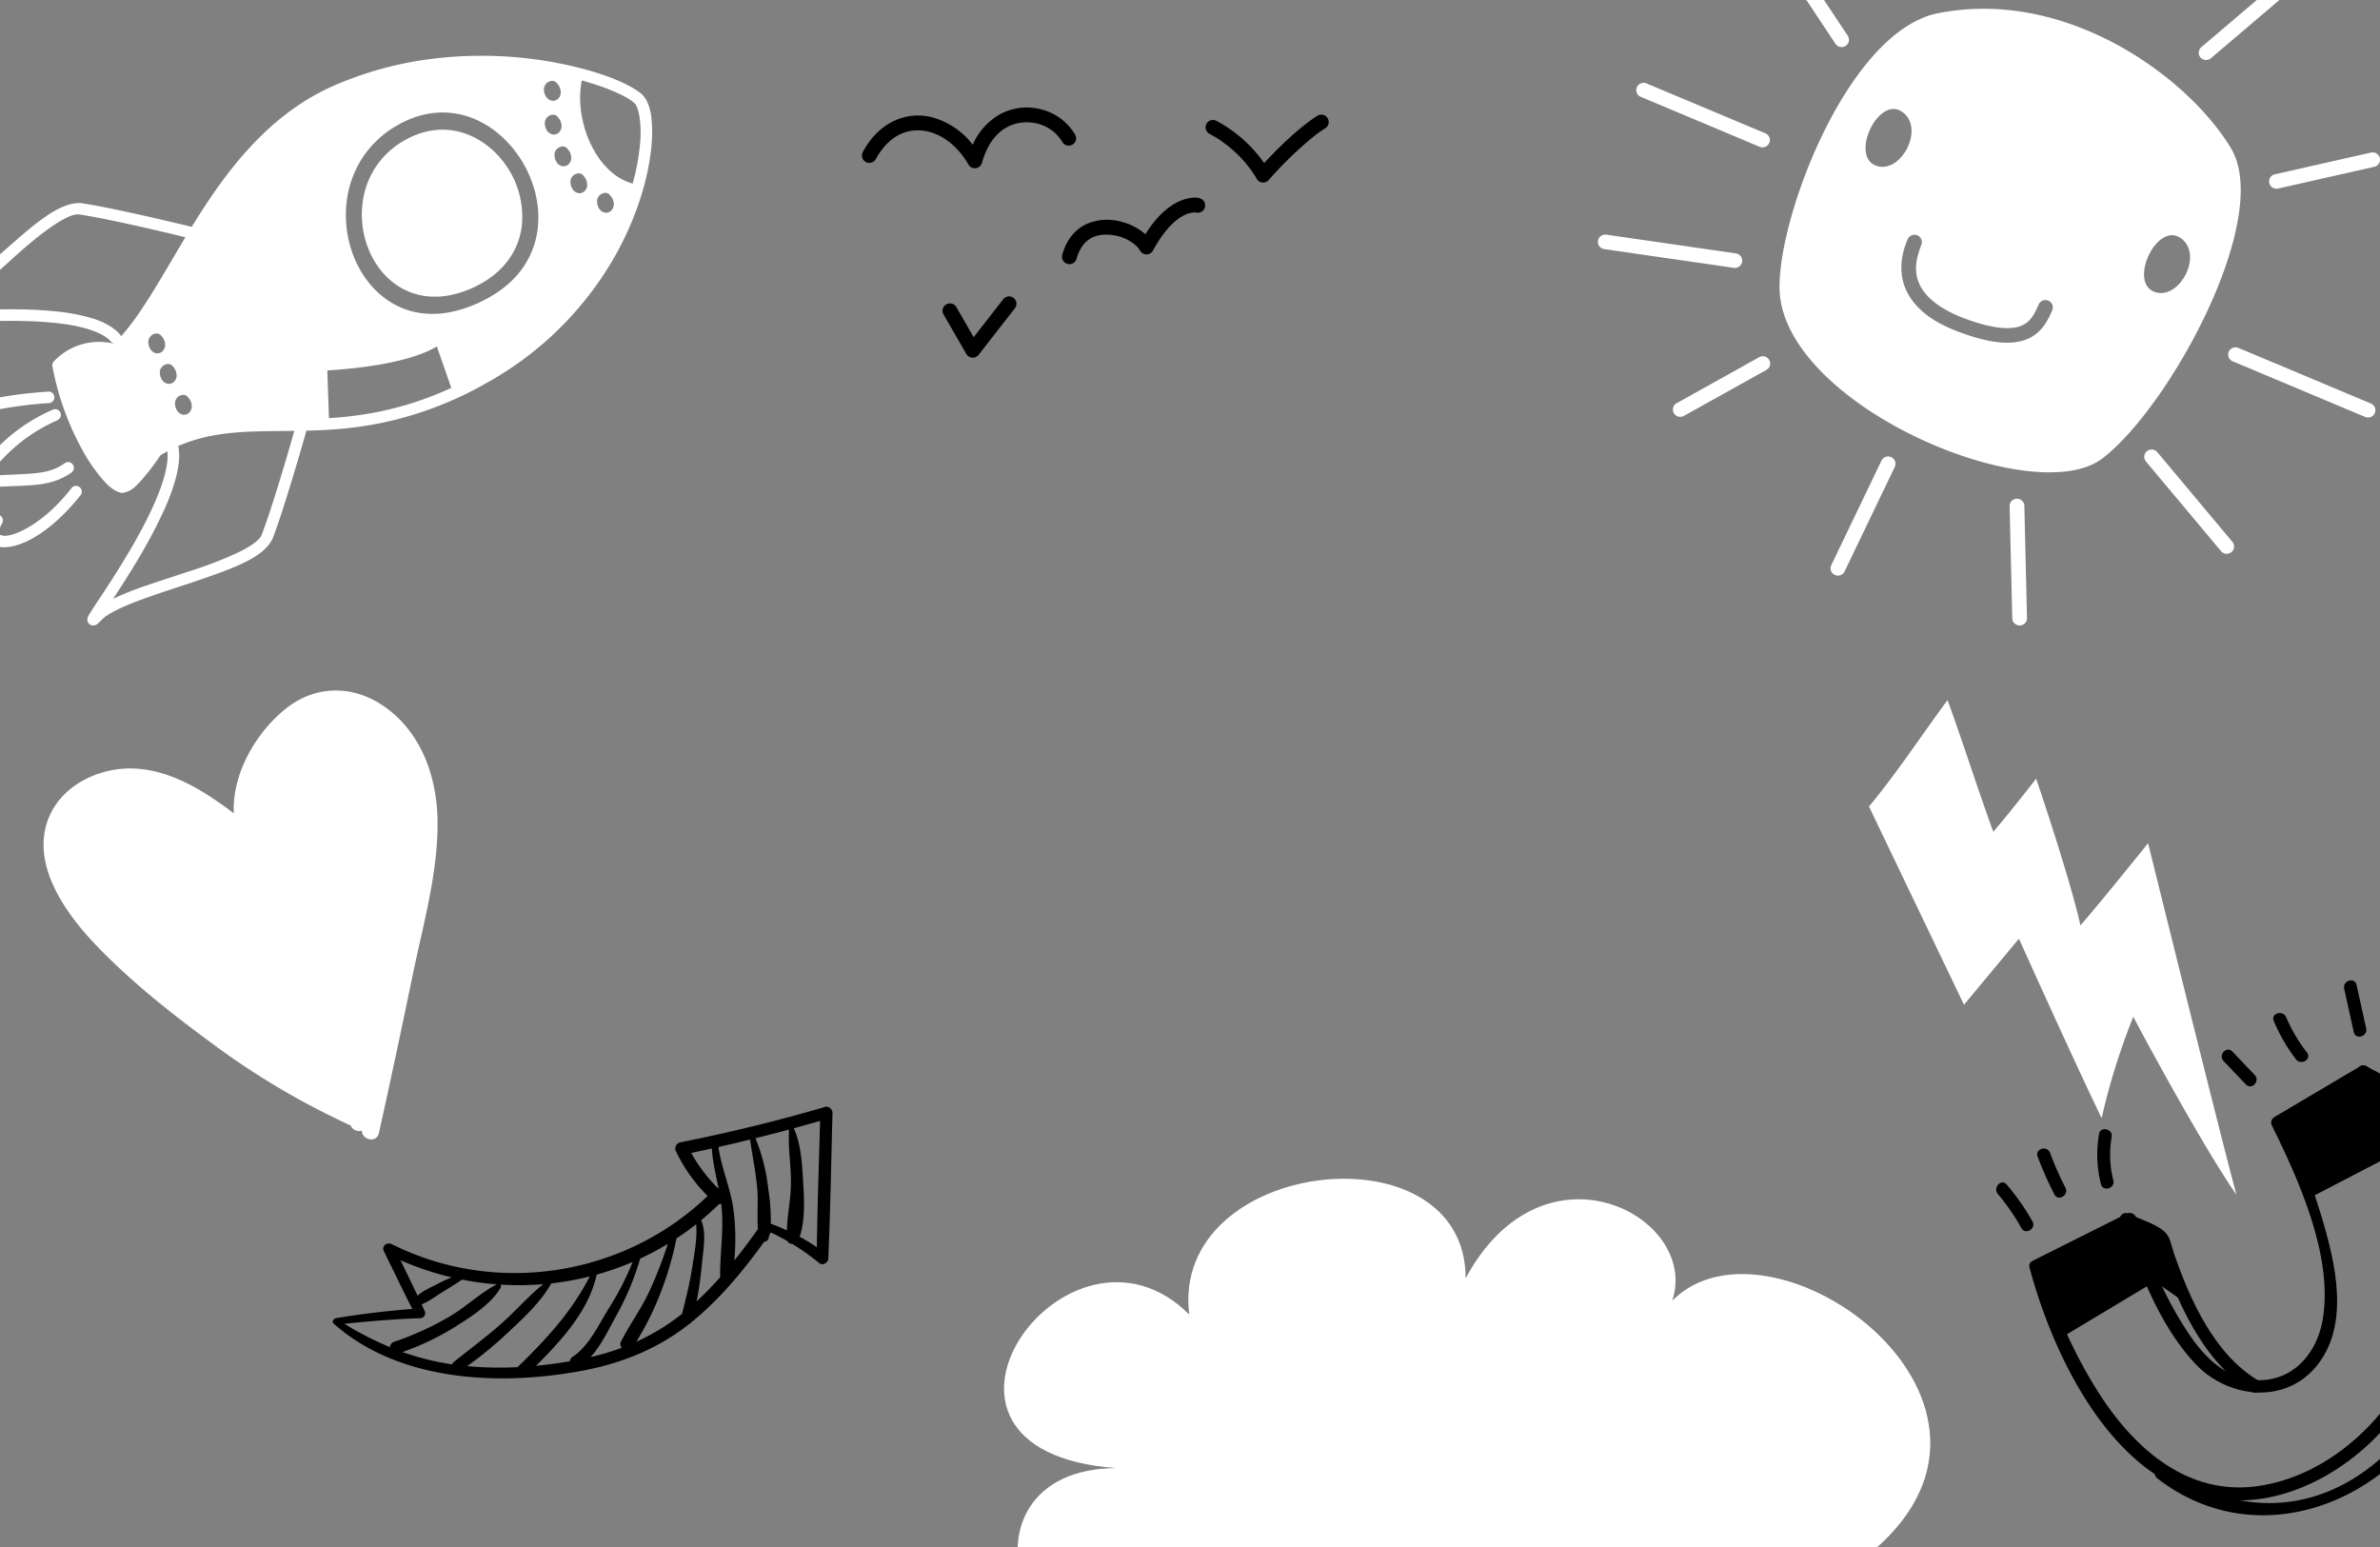 <svg xmlns="http://www.w3.org/2000/svg" xmlns:xlink="http://www.w3.org/1999/xlink" width="960" height="624" viewBox="0 0 960 624">
  <rect x="0" y="0" width="960" height="624" fill="#808080" stroke="none"/>
  <defs>
    <clipPath id="clip-path">
      <rect id="Rechteck_3765" data-name="Rechteck 3765" width="960" height="624" transform="translate(960 -3.286)" fill="#b2608e"/>
    </clipPath>
  </defs>
  <g id="Gruppe_maskieren_38" data-name="Gruppe maskieren 38" transform="translate(-960 3.286)" clip-path="url(#clip-path)">
    <g id="Gruppe_8037" data-name="Gruppe 8037" transform="translate(0 -179.286)">
      <path id="Pfad_1593" data-name="Pfad 1593" d="M3755.269,1312.057c-7.882-63.063,111.489-76.577,111.489-14.639,31.534-58.56,94.6-24.775,83.342,9.01,40.541-40.542,155.415,42.793,77.707,103.607,58.556,5.633,9.569,103.049-49.558,43.923-24.775,46.174-117.118,32.665-129.506-12.384-29.284,58.558-100.232,32.66-87.845,0-76.577,33.784-104.73-67.573-34.914-67.573C3631.386,1367.243,3706.278,1263.068,3755.269,1312.057Z" transform="translate(-2315.568 -605.815)" fill="#fff"/>
      <g id="Gruppe_7755" data-name="Gruppe 7755" transform="translate(1307.682 219.356)">
        <path id="Pfad_886" data-name="Pfad 886" d="M-.013-.188A2.972,2.972,0,0,1-1.221-4.212a.113.113,0,0,0,.01-.019C5.309-16.465,16.77-20.991,27.16-18.088A31,31,0,0,1,43.118-7.139,25.9,25.9,0,0,1,53.454-19.068a22.68,22.68,0,0,1,17.452-2.293A22.1,22.1,0,0,1,84.4-11.216a2.963,2.963,0,0,1-1.079,4.048l-.008,0a2.981,2.981,0,0,1-4.07-1.092,16.177,16.177,0,0,0-9.879-7.368C60.941-17.7,50.89-14.372,46.84.133A3,3,0,0,1,44.347,2.32,2.99,2.99,0,0,1,41.385.859C37.254-6.3,31.434-10.787,25.621-12.335c-7.9-2.017-15.887.7-21.6,10.954l.014,0A2.986,2.986,0,0,1,.645.076,2.871,2.871,0,0,1-.008-.187Z" transform="translate(1.576 22.171)"/>
        <path id="Pfad_887" data-name="Pfad 887" d="M0-.2C1.665-6.539,5.481-10.79,10.025-12.787a21.019,21.019,0,0,1,14.008-.764,23.305,23.305,0,0,1,9.488,4.982C43.758-25.013,54.492-23.554,55.429-23.075a2.98,2.98,0,0,1,2.111,3.642,2.978,2.978,0,0,1-3.649,2.1h0c-.02.072-.069-.056-.827-.014a9.679,9.679,0,0,0-3.519.937c-3.106,1.42-7.837,5.06-12.946,14.421A3,3,0,0,1,34.019-.433a3,3,0,0,1-2.612-1.482C30.162-4.2,26.576-6.746,22.492-7.8,15.436-9.429,8.436-8.142,5.759,1.348A2.982,2.982,0,0,1,0-.2Z" transform="translate(80.792 59.69)"/>
        <path id="Pfad_888" data-name="Pfad 888" d="M-.082-.2l-9.2-15.948A2.967,2.967,0,0,1-8.2-20.2l.009,0A2.971,2.971,0,0,1-4.13-19.141l.009.015L2.867-6.991,14.813-22.308a2.979,2.979,0,0,1,4.178-.5,2.975,2.975,0,0,1,.52,4.166L4.842.155A3,3,0,0,1,2.289,1.282a2.783,2.783,0,0,1-.57-.094A2.955,2.955,0,0,1-.08-.2Z" transform="translate(42.187 99.632)"/>
        <path id="Pfad_889" data-name="Pfad 889" d="M-.176-.221A48.036,48.036,0,0,0-12.4-13.956a40.827,40.827,0,0,0-6.744-4.359l.016,0a3,3,0,0,1-1.41-3.981,3,3,0,0,1,3.99-1.389A55.539,55.539,0,0,1,2.815-6.595c13.037-14.149,21.3-18.974,21.562-19.122a2.97,2.97,0,0,1,4.057,1.08l.006.01a2.975,2.975,0,0,1-1.089,4.064l0,0A52.355,52.355,0,0,0,21.4-16.184,149.5,149.5,0,0,0,4.632.261a2.968,2.968,0,0,1-2.522.988,2.745,2.745,0,0,1-.489-.086A2.939,2.939,0,0,1-.172-.222Z" transform="translate(159.429 29.013)"/>
      </g>
      <g id="Gruppe_7762" data-name="Gruppe 7762" transform="translate(891.017 198.497)">
        <path id="Pfad_869" data-name="Pfad 869" d="M-23.032-13.659l-.013.122c-1.025,9.666-6.837,19.061-18.637,24.79a41.855,41.855,0,0,1-10.154,3.509,30.905,30.905,0,0,1-9.3.492l-.041,0C-79.07,13.29-89.175-4.7-87.409-21.6l.01-.094a33.446,33.446,0,0,1,17.184-26.06,32.717,32.717,0,0,1,9.161-3.557,28.085,28.085,0,0,1,8.864-.5c8.964,1.009,16.7,6.15,21.979,13.224a36.243,36.243,0,0,1,7.179,24.926" transform="translate(302.55 81.767)" fill="#fff"/>
        <path id="Pfad_870" data-name="Pfad 870" d="M-.182-27.141A2.312,2.312,0,0,1-.2-30.021C8.887-41.633,21.093-55.347,27.193-62.093c-1.793-.162-4.771-.876-5.341-4.112a2.339,2.339,0,0,1,.628-1.89,101.927,101.927,0,0,1,21.785-17.6c-.8-.021-1.7-.037-2.705-.041A2.341,2.341,0,0,1,39.4-87.2a2.334,2.334,0,0,1,.561-2.546c13.267-12.159,47.595-13.335,47.814-13.493a2.333,2.333,0,0,1,2.45,2.2A2.333,2.333,0,0,1,88.005-98.6,166.929,166.929,0,0,0,69.58-96.383C62.4-95.127,54.474-93.03,48.705-90.1l.227.024a12.483,12.483,0,0,1,3.133.627,2.729,2.729,0,0,1,1.9,2.772,2.147,2.147,0,0,1-.142.606,2.321,2.321,0,0,1-1.323,1.36,55.863,55.863,0,0,0-7.919,4.286A98,98,0,0,0,27.646-66.721l.046.005a18.809,18.809,0,0,0,4.588-.262,2.335,2.335,0,0,1,2.485,1.143,2.327,2.327,0,0,1-.318,2.711c-.018.03-13.137,14.238-24.686,28.19C33.739-45.89,41.2-47.763,41.44-47.834a2.359,2.359,0,0,1,2.051.468,2.343,2.343,0,0,1,.843,1.929L44-39.46a70.886,70.886,0,0,0,14.443-7.864,66.41,66.41,0,0,0,7.071-5.6,2.331,2.331,0,0,1,3.05-.156,2.324,2.324,0,0,1,.6,2.987,9.1,9.1,0,0,0-1.277,3.329c.1,1.413-.125,1.175,1.577,1.642,4.323.659,16.575-4.846,27.661-19.188a2.335,2.335,0,0,1,3.267-.4l0,0a2.314,2.314,0,0,1,.412,3.256C88.864-46.441,76.579-39.905,68.965-40.5a6.658,6.658,0,0,1-4.375-2.035A5.463,5.463,0,0,1,63.324-45.1,73.982,73.982,0,0,1,42.177-33.876a2.352,2.352,0,0,1-2.148-.38,2.3,2.3,0,0,1-.9-1.967l.348-6.1c-1.247.43-2.919,1.036-5.11,1.889-6.134,2.38-16.167,6.6-31.714,13.936a2.327,2.327,0,0,1-1.241.213,2.363,2.363,0,0,1-1.588-.862Z" transform="translate(0.692 238.691)" fill="#fff"/>
        <path id="Pfad_871" data-name="Pfad 871" d="M-.086-10.963a2.306,2.306,0,0,1,.4-2.625C6.891-20.432,14.541-32.951,33.92-41.5a2.333,2.333,0,0,1,3.074,1.176.026.026,0,0,1,0,.007,2.319,2.319,0,0,1-1.18,3.065C20.86-30.6,13.662-21.86,7.61-14.778c16.662-1.159,24.112-.032,31.139-5.15a2.346,2.346,0,0,1,3.262.543h0a2.331,2.331,0,0,1-.551,3.249C31.411-9.181,22.3-11.713,2.243-9.666a2.279,2.279,0,0,1-.47,0A2.327,2.327,0,0,1-.085-10.963Z" transform="translate(56.347 184.254)" fill="#fff"/>
        <path id="Pfad_872" data-name="Pfad 872" d="M-105.717-8.629c-.548-3.676-1.669-6.526-3.541-8.466-2.9-2.653-8.806-5.71-17.01-8.418-2.582-.862-5.407-1.661-8.414-2.421a.294.294,0,0,0-.1-.04.875.875,0,0,0-.189-.035,158.858,158.858,0,0,0-22.018-3.907,162.432,162.432,0,0,0-36.744.278A143.5,143.5,0,0,0-233.818-20.72c-14.048,6.192-25.367,15.5-34.943,26.138-8.649,9.593-15.842,20.315-22.281,30.761-2.981-.728-8.946-2.151-15.8-3.713-9.784-2.239-21.351-4.737-28.483-5.811-.014,0-.13-.029-.38-.055-4.633-.267-9.721,2.185-15.146,6.046s-11.208,9.087-17.217,14.366c-5.848,5.309-11.844,10.764-17.157,15.081-5.311,4.3-9.966,7.461-13.129,8.163-.686.164-1.221.315-1.665.445-.231.094-.416.149-.684.283-.088.139-.308.115-.568.324a2.929,2.929,0,0,0-.839,1.611,2.374,2.374,0,0,0,1.693,2.511,2.151,2.151,0,0,0,.523.114l.133.014c1.942.16,9.842-.562,19.989-1.047s22.541-.735,33.508.416l.646.068c10.248,1.076,18.834,3.691,22.034,7.527a2.318,2.318,0,0,0,1.2.73.223.223,0,0,1-.051.055c-.156-.046-.348-.081-.563-.133a23.406,23.406,0,0,0-2.615-.422l-.147-.015a24.882,24.882,0,0,0-20.876,7.719,2.286,2.286,0,0,0-.618,1.353,2.307,2.307,0,0,0,.029.7,112.883,112.883,0,0,0,13.793,36.675,67.484,67.484,0,0,0,7.485,10.047c2.269,2.395,4.392,3.815,6.541,4.246.165,0,.207.007.207.007l.295.016a9.882,9.882,0,0,0,5.493-2.936c1.617-1.514,3.08-3.428,4.7-5.281,1.49-1.866,2.83-3.72,3.807-5.109.562-.813,1-1.476,1.285-1.874.92-.568,1.852-1.09,2.765-1.571a20.423,20.423,0,0,1-.051,4.115l-.013.117c-1.09,10.284-8.938,25.6-16.592,38.285-1.91,3.182-3.823,6.23-5.6,9.013s-3.425,5.3-4.858,7.451c-1.415,2.141-2.611,3.921-3.467,5.264-.439.781-.768,1.2-1.022,1.636a5.11,5.11,0,0,0-.674,1.731,2.436,2.436,0,0,0,.218,1.308,2.485,2.485,0,0,0,1.806,1.312l.1.011a3.317,3.317,0,0,0,1.786-.462c.2-.157.185-.335.495-.465.342-.289.71-.679,1.21-1.19,2.185-2.4,7.289-4.877,13.731-7.392,6.455-2.5,14.233-5,21.812-7.473,7.63-2.64,15.073-5.079,21.1-7.9,6.031-2.838,10.619-6.063,12.526-10.325,2.581-6.7,6.089-17.942,8.945-27.508,2.089-6.959,3.832-13.039,4.621-15.851q3.394-.086,6.9-.263l.029,0a155.279,155.279,0,0,0,22.3-2.654A144.6,144.6,0,0,0-172.018,99.1,134.521,134.521,0,0,0-122.6,51.866a126,126,0,0,0,13.255-29.522l.122-.444A97.956,97.956,0,0,0-105.71,4.721a57.714,57.714,0,0,0-.007-13.35m-188.76,112.584a2.086,2.086,0,0,1,.3.016,2.323,2.323,0,0,1,1.452.728c.018.1.458.447.892,1.113a5.521,5.521,0,0,1,.813,3.113l-.007.059a3.771,3.771,0,0,1-1.109,2.2,3.009,3.009,0,0,1-2.235.785l-.071-.008a3.615,3.615,0,0,1-2.759-2.121,5.283,5.283,0,0,1-.564-2.821.837.837,0,0,1,.005-.192,3.485,3.485,0,0,1,3.287-2.875M-312.3,70.964a93.3,93.3,0,0,1-7.277,9.4,2.255,2.255,0,0,0-.472-.862c-2.573-2.884-6.283-4.869-10.7-6.307a77.928,77.928,0,0,0-15.03-2.9l-.164-.018c-11.056-1.16-23.744-.927-33.994-.453-3.059.152-5.914.324-8.437.486a122.2,122.2,0,0,0,11.3-8.99c3.943-3.442,8.022-7.193,12.139-10.867,11.326-10.479,23.347-19.822,28.442-19.287a1.957,1.957,0,0,1,.292.046s.015,0,.175.033c6.885,1.018,18.349,3.506,28.089,5.741,5.856,1.338,11.1,2.6,14.34,3.381-6.694,11.2-12.733,21.941-18.7,30.591Zm7.184,16.248-.072-.007a3.62,3.62,0,0,1-2.759-2.121,5.293,5.293,0,0,1-.563-2.821.835.835,0,0,1,.006-.192,3.491,3.491,0,0,1,3.289-2.875,2.076,2.076,0,0,1,.295.016,2.32,2.32,0,0,1,1.452.729c.018.1.458.447.892,1.112a5.519,5.519,0,0,1,.812,3.114l-.006.059a3.775,3.775,0,0,1-1.108,2.2,3,3,0,0,1-2.236.781Zm6.871,11.519a3,3,0,0,1-2.234.784l-.072-.007a3.617,3.617,0,0,1-2.759-2.121,5.284,5.284,0,0,1-.564-2.821.833.833,0,0,1,.005-.192,3.489,3.489,0,0,1,3.289-2.874,2.084,2.084,0,0,1,.3.016,2.323,2.323,0,0,1,1.451.728c.019.105.459.447.892,1.113a5.52,5.52,0,0,1,.813,3.114l-.007.058a3.775,3.775,0,0,1-1.108,2.2Zm44.366,34.227c-2.852,9.537-6.335,20.678-8.831,27.136-.633,2.326-4.541,5.017-10.171,7.7a167.505,167.505,0,0,1-20.569,7.781c-5.3,1.792-10.675,3.489-15.7,5.219a124.253,124.253,0,0,0-13.58,5.413c2.853-4.353,6.423-9.886,9.96-15.806a204.312,204.312,0,0,0,10.6-20.009c3.03-6.727,5.256-13.3,5.9-19.07a22.041,22.041,0,0,0-.191-6.74,64.912,64.912,0,0,1,15.108-4.426c9.451-1.622,19.3-1.534,30.165-1.663.506-.007,1.025-.01,1.53-.017-.9,3.154-2.428,8.5-4.219,14.474ZM-145.661-22.689a1.779,1.779,0,0,1,.28.014,2.389,2.389,0,0,1,1.483.717c.017.12.456.461.888,1.143a5.525,5.525,0,0,1,.814,3.1l-.007.06a3.756,3.756,0,0,1-1.041,2.135,2.941,2.941,0,0,1-2.291.868l-.088-.01A3.636,3.636,0,0,1-148.38-16.8a5.179,5.179,0,0,1-.562-2.821.834.834,0,0,1,.005-.192,3.5,3.5,0,0,1,3.275-2.878M-216.439,110.92a146.321,146.321,0,0,1-19.247,2.426l-.662-19.241c7.591-.473,32-2.3,44.184-9.686l5.828,16.726a133.275,133.275,0,0,1-30.1,9.777ZM-157.628,52.9c-3.63,5.1-8.935,9.638-16.282,13.252a52.5,52.5,0,0,1-12.562,4.368,37.1,37.1,0,0,1-11.092.579c-20.669-2.214-33.246-23.592-31.05-44.424A41.673,41.673,0,0,1-222.6,9,40.769,40.769,0,0,1-207.837-4.919a38.747,38.747,0,0,1,10.99-4.267,32.677,32.677,0,0,1,10.408-.576l.044,0c10.426,1.095,19.748,7.258,26.179,15.908a46.231,46.231,0,0,1,7.229,14.421,40.6,40.6,0,0,1,1.56,15.806,34.749,34.749,0,0,1-6.2,16.525Zm12.344-53.959a3.657,3.657,0,0,1-2.758-2.121,5.3,5.3,0,0,1-.546-2.833.832.832,0,0,1,.005-.192,3.472,3.472,0,0,1,3.273-2.861,1.888,1.888,0,0,1,.282.015,2.321,2.321,0,0,1,1.469.716c.017.12.456.461.89,1.142a5.391,5.391,0,0,1,.816,3.084l-.007.059a3.731,3.731,0,0,1-1.061,2.163,3.015,3.015,0,0,1-2.286.839Zm7.331,9.826a3.7,3.7,0,0,1-1.074,2.161,2.922,2.922,0,0,1-2.257.827l-.088-.01a3.6,3.6,0,0,1-2.758-2.135,5.179,5.179,0,0,1-.562-2.821c.007-.059,0-.119,0-.177A3.5,3.5,0,0,1-141.4,3.742a1.606,1.606,0,0,1,.266.013,2.422,2.422,0,0,1,1.482.717c.017.12.456.461.89,1.128a5.417,5.417,0,0,1,.813,3.114Zm6.434,10.866a3.659,3.659,0,0,1-1.092,2.174,2.979,2.979,0,0,1-2.269.81l-.059-.006a3.646,3.646,0,0,1-2.758-2.121,5.369,5.369,0,0,1-.559-2.835c.006-.059,0-.119,0-.177a3.484,3.484,0,0,1,3.289-2.875,1.952,1.952,0,0,1,.293.015,2.312,2.312,0,0,1,1.454.714c.018.12.456.461.89,1.128a5.417,5.417,0,0,1,.813,3.113Zm9.669,10.039a3.015,3.015,0,0,1-2.283.809l-.074-.007a3.62,3.62,0,0,1-2.744-2.12,5.31,5.31,0,0,1-.561-2.836.794.794,0,0,1,.006-.192,3.444,3.444,0,0,1,3.285-2.845,2.206,2.206,0,0,1,.312.018,2.33,2.33,0,0,1,1.425.7c.029.136.467.478.9,1.144a5.485,5.485,0,0,1,.814,3.1,3.851,3.851,0,0,1-1.081,2.229Zm11.483-25.4a90.553,90.553,0,0,1-2.811,14.46c-14.239-3.9-22.613-23.214-20.992-38.494l.018-.163c.107-1.008.257-2,.447-2.951,11.078,3.054,18.832,6.792,21.223,9.155,1.532,1.094,3.19,7.855,2.208,17.115Z" transform="translate(437.355 32.822)" fill="#fff"/>
      </g>
      <g id="Gruppe_8107" data-name="Gruppe 8107" transform="translate(-6 10.279)">
        <g id="Gruppe_7764" data-name="Gruppe 7764" transform="translate(1742.479 675.191) rotate(-47)">
          <g id="Gruppe_290" data-name="Gruppe 290" transform="translate(0 30.941)">
            <path id="Pfad_447" data-name="Pfad 447" d="M27.268,1.374C6.205,35.089-15.318,91.436,15.108,125.657c16.753,18.844,44.26,26.117,68.72,24.017,28.055-2.408,50.238-17.144,67.146-39.2,13.924-18.159,25.138-41.11,28.538-63.985a2.685,2.685,0,0,0-1.822-3.209L139.12,31.94a2.673,2.673,0,0,0-3.21,1.822c-8.834,23.373-22.2,55.111-44.178,68.776-10.619,6.6-24.222,7.334-33.587-1.883-9.473-9.324-9.261-22.342-6.433-34.366,3.9-16.592,11.071-32.883,19.766-47.532a2.647,2.647,0,0,0-1.559-3.833L30.214.175C27.061-1,25.7,4.046,28.827,5.207L68.532,19.955l-1.56-3.833c-10.449,17.6-20.858,39.53-22.315,60.137-1.379,19.509,12.829,38.528,33.653,36.55,20.525-1.95,34.2-22.15,43.746-38.32a255.059,255.059,0,0,0,18.887-39.34l-3.21,1.822L176.3,48.316l-1.822-3.209c-6.1,41.061-35.851,87.165-77.762,97.25-24,5.776-52.4,1.756-71.718-14.4C3.373,109.866,2.936,81.212,9.547,55.786A188.315,188.315,0,0,1,31.773,4.008C33.558,1.152,29.045-1.471,27.268,1.374Z" transform="translate(0 0)"/>
          </g>
          <g id="Gruppe_291" data-name="Gruppe 291" transform="translate(50.788 44.714)">
            <path id="Pfad_448" data-name="Pfad 448" d="M14.787,3.225q1.288,4.51,2.577,9.021c.452,1.582,1.566,8.171,2.152,4.968-.87,4.761-5.958,10.948-7.974,15.346C3.828,49.385-2.761,68.531,1.174,87.173c.693,3.284,5.725,1.894,5.032-1.388C1.917,65.465,11.31,43.434,20.7,25.78c1.375-2.583,3.534-5.133,3.654-8.06.195-4.729-3.225-11.287-4.538-15.883C18.9-1.386,13.861-.016,14.787,3.225Z" transform="translate(0 0)"/>
          </g>
          <g id="Gruppe_292" data-name="Gruppe 292" transform="translate(0.374 74.176)">
            <path id="Pfad_449" data-name="Pfad 449" d="M174.108,3.258c1.405,6.327,4.357,13.658,4.471,20.122.069,3.833-3.976,14.705-6.134,19.971-12.4,30.26-35.33,54.7-66.55,65.718-28.894,10.2-64.1,6.406-84.627-18.211C12.777,80.675,6.431,66.895,5.231,53.543c-.3-3.318-5.52-3.35-5.219,0C4.6,104.668,57.84,129.779,103.868,115.248c33.2-10.48,58.227-35.275,72.067-66.783,3.244-7.386,7.907-17.033,7.82-25.355-.071-6.858-3.126-14.535-4.615-21.238-.728-3.277-5.761-1.891-5.032,1.387Z" transform="translate(0 0)"/>
          </g>
          <path id="Pfad_450" data-name="Pfad 450" d="M13.776,0,0,27.157,41.449,39.072l10.9-25.459Z" transform="translate(15.745 33.632)"/>
          <path id="Pfad_451" data-name="Pfad 451" d="M0,24.958,2.244,40.84,13.613,13.613,11.344,0Z" transform="translate(57.881 48.38)"/>
          <path id="Pfad_452" data-name="Pfad 452" d="M12.623,0,0,31.148,41.791,45.981l4.865,22.085L58,34.033l-4.538-20.42Z" transform="translate(124.669 64.262)"/>
          <g id="Gruppe_293" data-name="Gruppe 293" transform="translate(36.696 0)">
            <path id="Pfad_453" data-name="Pfad 453" d="M3.719,2.486A87.573,87.573,0,0,1,.136,18.818C-.885,22.026,4.152,23.4,5.168,20.206a94.6,94.6,0,0,0,3.77-17.72c.392-3.328-4.83-3.3-5.218,0Z" transform="translate(0 0)"/>
          </g>
          <g id="Gruppe_294" data-name="Gruppe 294" transform="translate(55.669 2.607)">
            <path id="Pfad_454" data-name="Pfad 454" d="M6.723,1.326A141.606,141.606,0,0,0,.166,16.684c-1.137,3.166,3.9,4.53,5.032,1.387A130.078,130.078,0,0,1,11.229,3.96c1.5-3-3.005-5.643-4.506-2.634Z" transform="translate(0 0)"/>
          </g>
          <g id="Gruppe_295" data-name="Gruppe 295" transform="translate(71.266 15.411)">
            <path id="Pfad_455" data-name="Pfad 455" d="M14.654.435A48.419,48.419,0,0,0,.427,14.751C-1.4,17.58,3.115,20.2,4.933,17.385A42.16,42.16,0,0,1,17.288,4.941c2.8-1.834.186-6.354-2.634-4.506Z" transform="translate(0 0)"/>
          </g>
          <g id="Gruppe_296" data-name="Gruppe 296" transform="translate(140.953 29.967)">
            <path id="Pfad_456" data-name="Pfad 456" d="M.782,2.512.006,15.579c-.2,3.355,5.02,3.343,5.218,0L6,2.512C6.2-.843.981-.832.782,2.512Z" transform="translate(0 0)"/>
          </g>
          <g id="Gruppe_297" data-name="Gruppe 297" transform="translate(162.103 34.92)">
            <path id="Pfad_457" data-name="Pfad 457" d="M5.255,1.361a70.468,70.468,0,0,0-5.213,17.1c-.549,3.286,4.479,4.7,5.032,1.388A65.43,65.43,0,0,1,9.761,3.994c1.352-3.042-3.143-5.7-4.506-2.634Z" transform="translate(0 0)"/>
          </g>
          <g id="Gruppe_298" data-name="Gruppe 298" transform="translate(185.621 46.995)">
            <path id="Pfad_458" data-name="Pfad 458" d="M10.629,1.169.46,15.945c-1.908,2.773,2.613,5.386,4.506,2.634L15.135,3.8c1.908-2.774-2.613-5.386-4.506-2.634Z" transform="translate(0 0)"/>
          </g>
        </g>
        <g id="Gruppe_7765" data-name="Gruppe 7765" transform="matrix(0.208, -0.978, 0.978, 0.208, 1694.434, 610.677)">
          <path id="Pfad_389" data-name="Pfad 389" d="M122.322,0c15.343,8.065,32.4,14.706,48.593,22.058C155.026,32,138.69,41.219,122.8,51.162c7.895,4.395,24.539,12.472,24.539,12.472s-36.951,22-54.181,29.77c11.842,6.592,38.131,19.8,38.131,19.8S17.639,168.374,0,177.58c13.207-14.291,46.989-43.526,61.536-55.643a270.89,270.89,0,0,0-42.626-3.99c20.13-15.668,63.849-47.695,63.849-47.695L52.076,54.122Z" transform="translate(0 0)" fill="#fff"/>
        </g>
      </g>
      <g id="Gruppe_7767" data-name="Gruppe 7767" transform="translate(977.566 454.524)">
        <path id="Pfad_383" data-name="Pfad 383" d="M-15.141-.891C-28.068-11.3-44.329-12.085-57.207-1.83-68.981,7.547-78.975,24.144-78.221,40.4c-11.956-8.992-25.025-17.246-39.843-18.03-14.113-.746-29.955,6.541-35.159,20.761-6.7,18.317,7.308,37.781,19.275,50.3,14.078,14.727,30.344,27.588,46.61,39.553a311.545,311.545,0,0,0,56.276,33.35,3.579,3.579,0,0,0,4.459,2.052c.207,3.873,5.961,5.212,6.919.925,4.807-21.49,9.353-43.048,13.83-64.622C-1.71,84.7,4.218,64.1,3.96,43.4c-.208-16.738-5.85-33.627-19.1-44.3" transform="translate(154.961 9.124)" fill="#fff"/>
      </g>
      <path id="Vereinigungsmenge_4" data-name="Vereinigungsmenge 4" d="M198.639.086q-28.869,8.435-58.4,14.281A2.56,2.56,0,0,0,138.466,18a64.4,64.4,0,0,0,12.773,18C117.651,68.263,66.121,76.6,23.876,55.463c-1.895-.947-4.278.67-3.23,2.809,3.807,7.769,7.54,15.582,11.466,23.3-10.3.838-20.519,1.993-30.72,3.728a1.208,1.208,0,0,0-.871.541.982.982,0,0,0-.19,1.591c26.453,23.556,67.126,25.3,100.3,19.077,16.022-3,30.574-8.877,43.276-18.923a1.8,1.8,0,0,0,.71-.567l.357-.289c11.307-9.23,20.622-20.54,29.115-32.286a1.8,1.8,0,0,0,1.69-1.276q.237-.816.41-1.659l.54-.764q3.453,1.6,6.719,3.472a1.9,1.9,0,0,0,1.912,1.128,95.283,95.283,0,0,1,10.912,7.75c1.393,1.141,3.564-.153,3.636-1.768.87-19.553,1.16-39.144,1.7-58.71A2.573,2.573,0,0,0,199.227,0,2.09,2.09,0,0,0,198.639.086ZM196.6,5.731c-.462,16.98-1.079,33.969-1.306,50.953q-3.374-2.3-6.936-4.23c2.36-6.817,1.8-15.551,1.385-22.512-.412-6.9-.818-14.848-3.755-21.233Q191.3,7.262,196.6,5.731ZM184.081,9.225c-.49,7.438.941,15.153.745,22.659-.157,5.944-1.472,12.042-1.605,18q-3.18-1.459-6.5-2.678a80.462,80.462,0,0,0-1-13.872,76.464,76.464,0,0,0-5.178-20.607Q177.326,11.043,184.081,9.225Zm-15.714,4.039a1.143,1.143,0,0,0,.012.184c.956,6.573,2.3,13.062,2.874,19.688.458,5.325-.123,10.881.273,16.224-3.059,4.307-6.213,8.561-9.527,12.684a93.711,93.711,0,0,0-.239-19.794c-1.039-8.9-4.938-17.121-6.149-25.984Q162,14.822,168.367,13.264Zm-15.433,3.6c.348,5.532,1.694,10.891,2.763,16.305a62.684,62.684,0,0,1-11.079-14.511Q148.783,17.785,152.935,16.864ZM156.7,39.148q.054.427.1.854c1.067,9.551-.617,18.845-.515,28.35a3.136,3.136,0,0,0,.033.425c-3.01,3.386-6.166,6.646-9.508,9.726a143.248,143.248,0,0,0,2.1-14.886c.471-5.159,2.015-12.754-.292-17.811q3.735-3.08,7.248-6.516A2.915,2.915,0,0,0,156.7,39.148Zm-10.081,8.27c.5,5.583-.716,11.677-1.545,17.083-.989,6.451-2.544,12.744-4.152,19.058a88.318,88.318,0,0,1-18.4,11.235c.3-.511.589-1.048.913-1.581a114.773,114.773,0,0,0,6.69-12.963A130.676,130.676,0,0,0,138.67,53.14Q142.742,50.467,146.617,47.419Zm-11.448,7.93a171.618,171.618,0,0,1-7.621,19.521c-3.227,6.849-7.744,12.956-11.134,19.657a2.2,2.2,0,0,0,.187,2.713,102.026,102.026,0,0,1-12.585,3.77c4.281-4.72,7.217-10.958,10.149-16.314a110.842,110.842,0,0,0,9.869-23.419A114.2,114.2,0,0,0,135.169,55.349ZM27.354,61.927a119.057,119.057,0,0,0,20.625,6.911c-1.887.776-3.733,1.641-5.554,2.589-2.687,1.4-5.893,2.748-8.194,4.782C31.977,71.432,29.663,66.68,27.354,61.927Zm93.653.7a115.631,115.631,0,0,1-9.739,18.891c-3.921,6.316-7.982,15.1-14.37,19.3a2.606,2.606,0,0,0-1.252,1.857c-4.508.785-9.057,1.409-13.626,1.846,10.458-10.476,21.3-22.288,24.473-36.794A115.225,115.225,0,0,0,121.007,62.627ZM103.69,68.472c-7.246,14.175-17.433,25.236-28.934,36.4q-.1.092-.177.188a141.877,141.877,0,0,1-20.307-.414A156.736,156.736,0,0,0,71.414,90.43c5.91-5.522,12.85-12.02,16.725-19.151A116.683,116.683,0,0,0,103.69,68.472ZM44.18,74.838c2.7-1.644,5.383-3.3,7.986-5.091A118.388,118.388,0,0,0,66.2,71.662c-6.677,3.44-12.34,9.023-18.854,12.857A120.025,120.025,0,0,1,24.867,94.8a2.658,2.658,0,0,0-1.822,2.181,132.807,132.807,0,0,1-18.319-9.4C14.843,86.515,25,85.676,35.17,85.318a2.034,2.034,0,0,0,1.943-2.906q-.61-1.337-1.229-2.671C38.833,78.588,41.495,76.472,44.18,74.838Zm40.743-3.245c-5.813,4.7-10.941,10.574-16.481,15.536-6.292,5.633-13.066,10.579-19.622,15.888a1.9,1.9,0,0,0-.632.91l-.052-.007a102.878,102.878,0,0,1-19.961-4.961A107.623,107.623,0,0,0,49.512,88.725c6.446-4.072,14.332-9.063,18.232-15.707a1.07,1.07,0,0,0-.136-1.257q3.762.241,7.519.24Q80.039,72,84.924,71.592ZM34.869,81.351Z" transform="translate(1094.191 622.395)"/>
      <g id="Gruppe_7763" data-name="Gruppe 7763" transform="translate(1604.527 113.733)">
        <path id="Pfad_873" data-name="Pfad 873" d="M-97.371-30.126c-16.857-28.3-66.018-64.922-118.245-54.557-37.931,7.528-67.414,89.562-63.559,115.33,6.77,45.249,102.786,84.8,129.8,64.311S-80.521-1.824-97.371-30.126m-143.54,6.8c-10.048-4.221,1.329-28.236,10.866-21.563s-.828,25.78-10.867,21.563Zm61.172,70.132c-6.124,2.468-14.707,1.926-28.333-3.286-.628-.248-1.242-.494-1.841-.745l-.235-.1c-12.714-5.34-18.292-12.975-19.746-20.112-1.483-7.139.861-13.252,2.073-16.1a2.986,2.986,0,0,1,3.9-1.559,2.931,2.931,0,0,1,1.575,3.858c-1.747,5.291-7.99,18.671,14.761,28.6.53.223,1.112.454,1.689.684,13.011,5.016,20.132,4.918,23.888,3.333,3.717-1.513,5.347-4.723,7.006-8.561a2.988,2.988,0,0,1,3.9-1.56,2.934,2.934,0,0,1,1.576,3.861c-1.655,3.852-4.068,9.172-10.216,11.694Zm51.166-19.218c-10.048-4.22,1.327-28.235,10.865-21.564s-.828,25.78-10.866,21.563Z" transform="translate(352.785 152.284)" fill="#fff"/>
        <path id="Pfad_874" data-name="Pfad 874" d="M-.125-27.53,21.2-77.23A3,3,0,0,1,25.1-78.8a2.942,2.942,0,0,1,1.58,3.867L5.358-25.227a2.992,2.992,0,0,1-3.905,1.552A2.937,2.937,0,0,1-.125-27.53" transform="translate(204.964 82.338)" fill="#fff"/>
        <path id="Pfad_875" data-name="Pfad 875" d="M-.973-3.02A2.931,2.931,0,0,1-2.56-6.874a.04.04,0,0,1,0-.008,2.986,2.986,0,0,1,3.9-1.55h0L54.77,14.006a2.936,2.936,0,0,1,1.578,3.852,2.991,2.991,0,0,1-3.9,1.559Z" transform="translate(257.03 211.027)" fill="#fff"/>
        <path id="Pfad_876" data-name="Pfad 876" d="M-.969-3.022A2.931,2.931,0,0,1-2.544-6.88a2.98,2.98,0,0,1,3.89-1.562l.008,0L49.3,11.7a2.925,2.925,0,0,1,1.58,3.847l-.005.011a2.984,2.984,0,0,1-3.9,1.559Z" transform="translate(18.259 104.357)" fill="#fff"/>
        <path id="Pfad_877" data-name="Pfad 877" d="M-.909-25.534A2.934,2.934,0,0,1-2.32-29.46L17.927-71.618A2.994,2.994,0,0,1,21.9-73.011,2.928,2.928,0,0,1,23.3-69.09l0,.006L3.061-26.94A3.008,3.008,0,0,1-.81-25.489a1.035,1.035,0,0,1-.1-.045Z" transform="translate(96.456 319.693)" fill="#fff"/>
        <path id="Pfad_878" data-name="Pfad 878" d="M-.386-19.587a2.915,2.915,0,0,1,.3-4.142l.007-.006L37.269-55.512a2.991,2.991,0,0,1,4.187.306h0a2.932,2.932,0,0,1-.313,4.161L3.8-19.278a2.99,2.99,0,0,1-3.1.48,2.952,2.952,0,0,1-1.089-.788Z" transform="translate(243.462 105.043)" fill="#fff"/>
        <path id="Pfad_879" data-name="Pfad 879" d="M-.042-6.617a2.935,2.935,0,0,1,2.214-3.525l.02,0L40.978-18.92a2.981,2.981,0,0,1,3.566,2.213,2.948,2.948,0,0,1-2.234,3.529L3.525-4.407a3.025,3.025,0,0,1-1.833-.158A2.934,2.934,0,0,1-.042-6.619Z" transform="translate(270.854 142.722)" fill="#fff"/>
        <path id="Pfad_880" data-name="Pfad 880" d="M-16.559-21.916l-30.3-36.173a2.926,2.926,0,0,1,.4-4.143,3,3,0,0,1,4.187.383l0,0,30.291,36.187a2.925,2.925,0,0,1-.407,4.14,2.985,2.985,0,0,1-3.056.438,2.932,2.932,0,0,1-1.126-.836Z" transform="translate(267.919 306.498)" fill="#fff"/>
        <path id="Pfad_881" data-name="Pfad 881" d="M-.573-25.8l-1.07-45.245A2.944,2.944,0,0,1,1.24-74.049h.011A2.952,2.952,0,0,1,4.3-71.205c0,.007,0,.014,0,.022L5.372-25.94a2.948,2.948,0,0,1-2.885,3.012h0a3.041,3.041,0,0,1-1.252-.235A2.925,2.925,0,0,1-.575-25.8Z" transform="translate(167.716 337.479)" fill="#fff"/>
        <path id="Pfad_882" data-name="Pfad 882" d="M-.017-1.341A2.96,2.96,0,0,1,3.346-3.819l.013,0L55.612,3.735a2.947,2.947,0,0,1,2.524,3.329v.005a2.978,2.978,0,0,1-3.384,2.487L2.5,2.006a3.136,3.136,0,0,1-.732-.2A2.944,2.944,0,0,1-.017-1.341Z" transform="translate(0.049 160.743)" fill="#fff"/>
        <path id="Pfad_883" data-name="Pfad 883" d="M-.206-12.26A2.914,2.914,0,0,1,.912-16.254l.012-.007L34.205-34.816a3,3,0,0,1,4.054,1.121,2.917,2.917,0,0,1-1.121,4l-.009.005L3.845-11.139a2.976,2.976,0,0,1-2.618.145A2.956,2.956,0,0,1-.206-12.263Z" transform="translate(30.847 241.162)" fill="#fff"/>
        <path id="Pfad_884" data-name="Pfad 884" d="M-14.435-23.785-40.957-63.716a2.938,2.938,0,0,1,.858-4.075,2.987,2.987,0,0,1,4.111.834l.009.014L-9.464-27.013a2.923,2.923,0,0,1-.843,4.077l-.005,0a3,3,0,0,1-2.795.25,2.93,2.93,0,0,1-1.329-1.1Z" transform="translate(110.25 103.701)" fill="#fff"/>
        <path id="Pfad_885" data-name="Pfad 885" d="M-1.83-24.978-5.244-68.535a2.952,2.952,0,0,1,2.738-3.159h0a2.964,2.964,0,0,1,3.2,2.7.018.018,0,0,0,0,.006L4.112-25.432A2.948,2.948,0,0,1,1.378-22.28H1.369A2.97,2.97,0,0,1-.026-22.5a2.924,2.924,0,0,1-1.8-2.478Z" transform="translate(145.839 71.703)" fill="#fff"/>
      </g>
    </g>
  </g>
</svg>
